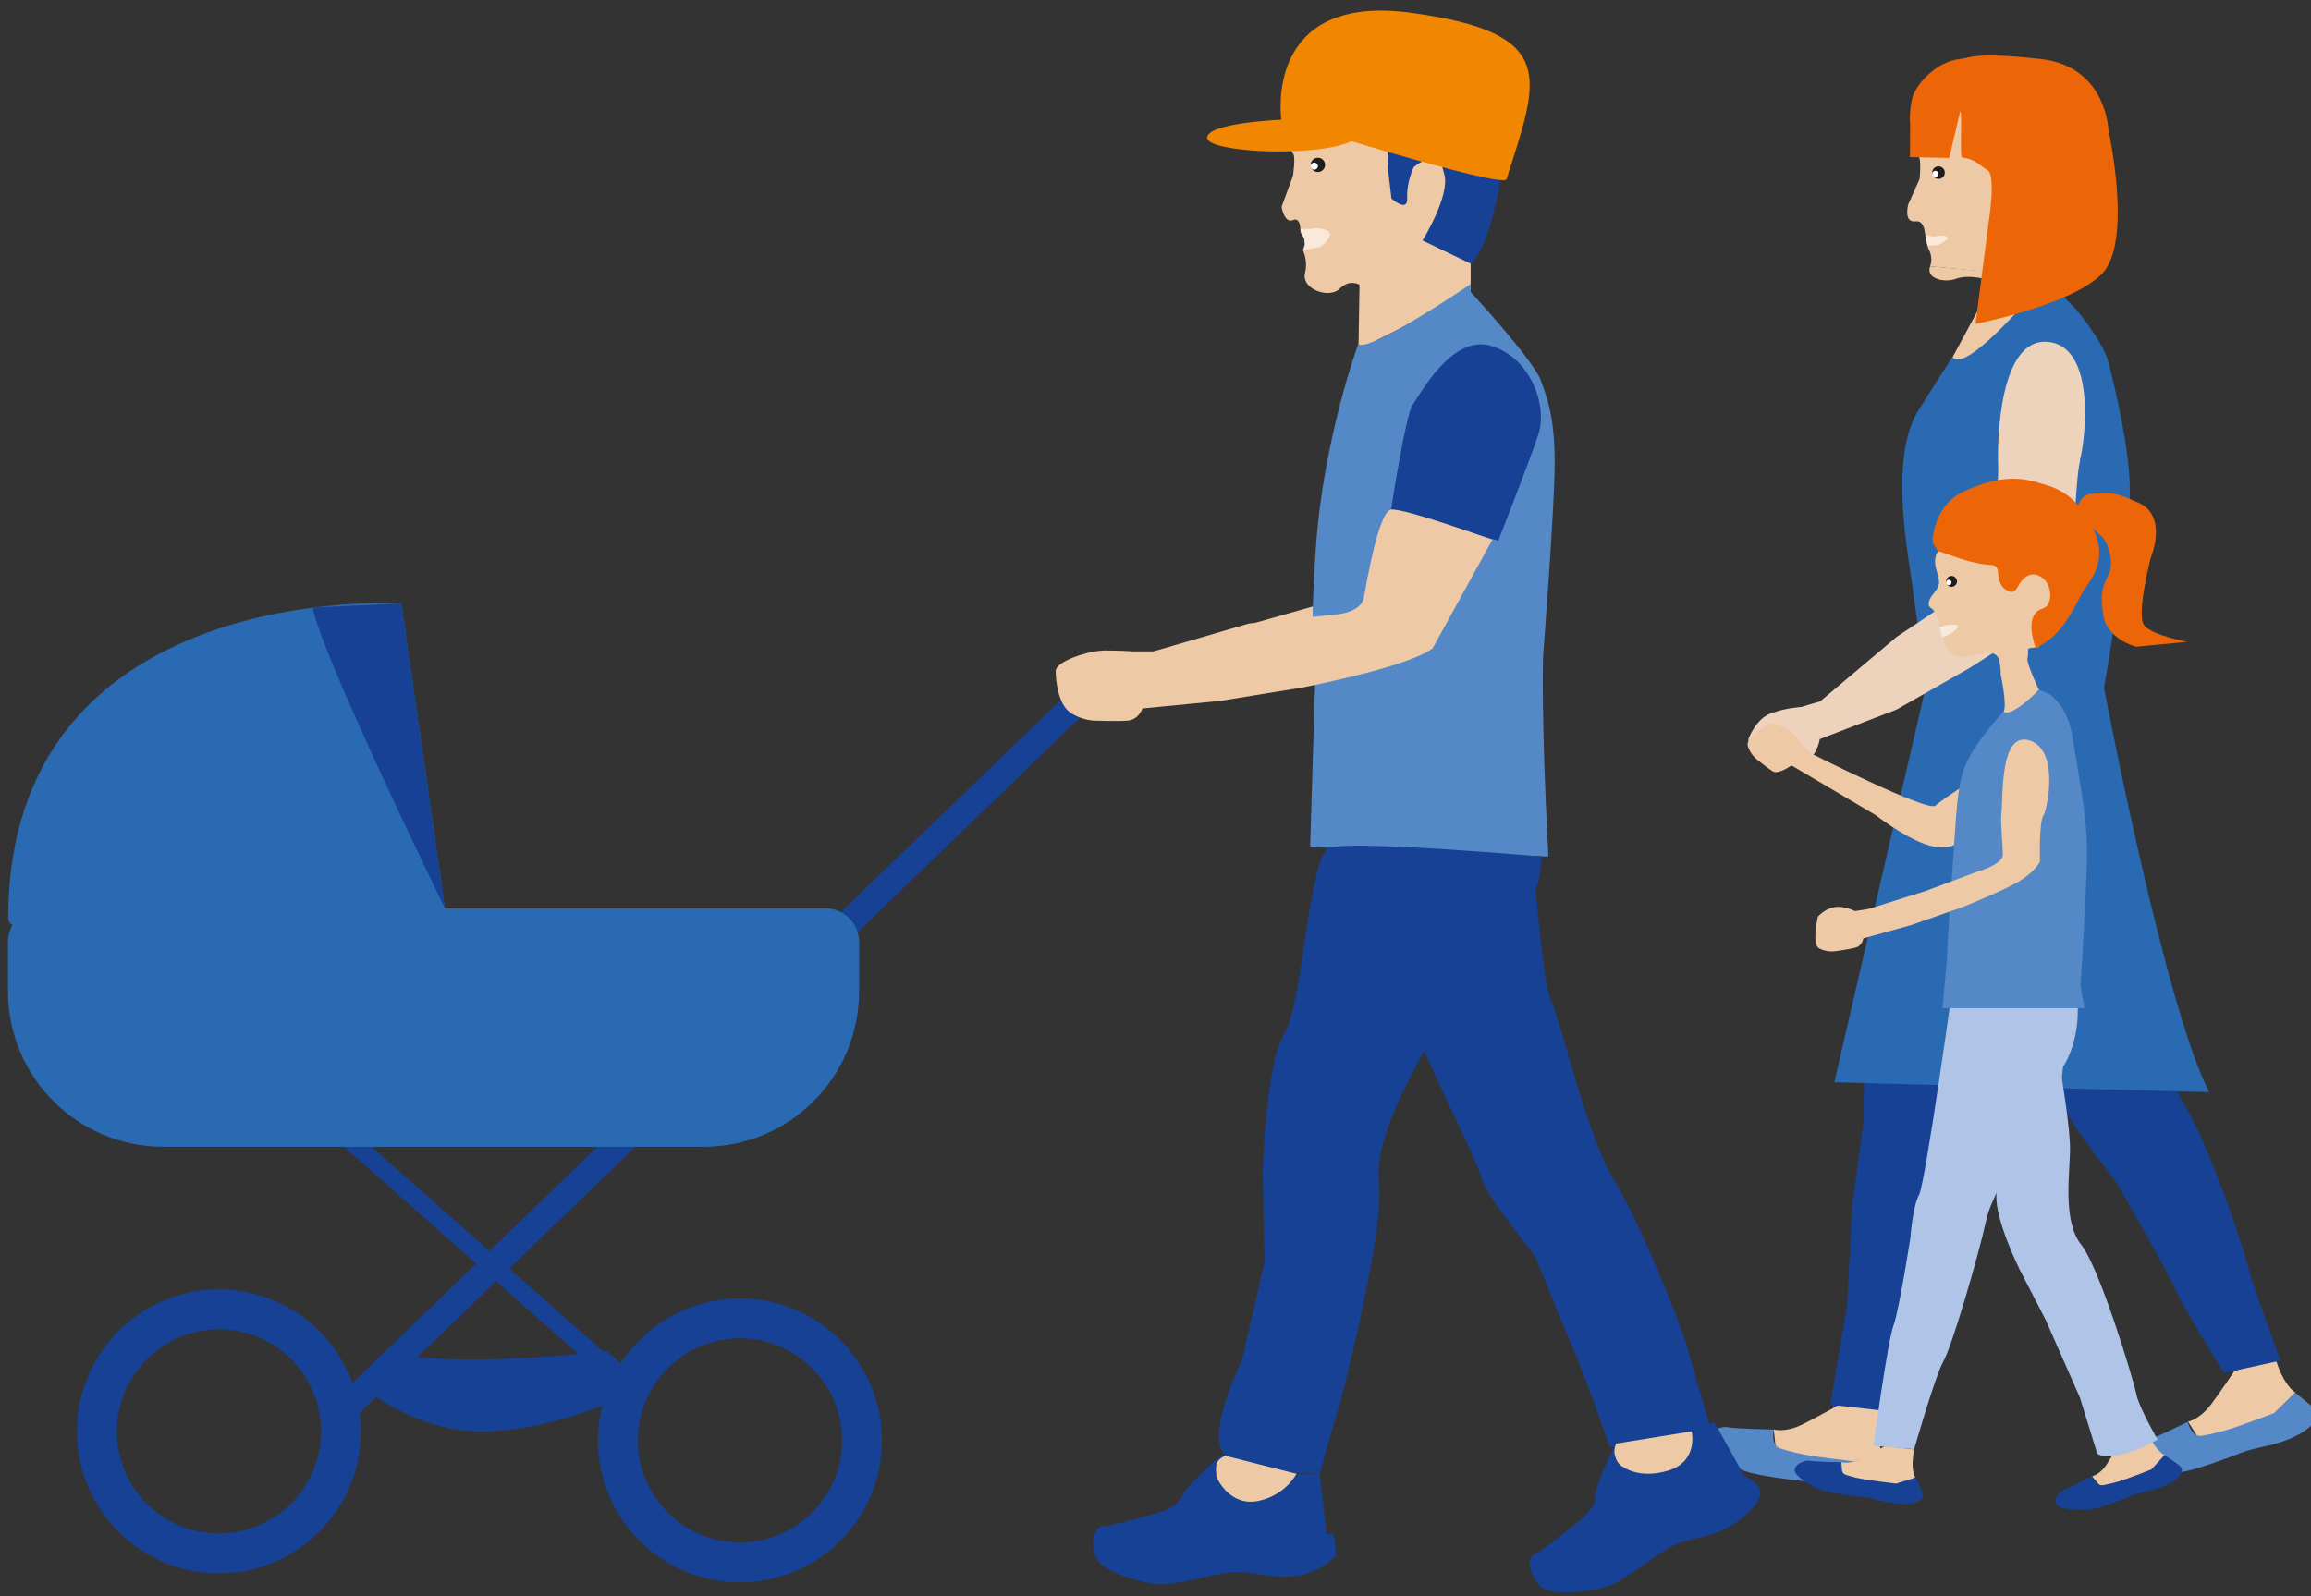 <svg xmlns="http://www.w3.org/2000/svg" viewBox="0 0 110 76" width="110" height="76">
	<rect x="0" y="0" width="110" height="76" fill="#333333" stroke="none"/>
	<style>
		tspan { white-space:pre }
		.shp0 { fill: #eec9a5 } 
		.shp1 { fill: #164194 } 
		.shp2 { fill: #5488c7 } 
		.shp3 { opacity: 0.6;fill: #ffffff } 
		.shp4 { fill: #1d1d1b } 
		.shp5 { fill: #ffffff } 
		.shp6 { fill: #2a6ab2 } 
		.shp7 { fill: #edd2bc } 
		.shp8 { fill: #ec6608 } 
		.shp9 { fill: #b0c4e7 } 
		.shp10 { fill: #b3b3b3 } 
		.shp11 { fill: #f18700 } 
	</style>
	<g >
	</g>
	<g >
	</g>
	<g >
	</g>
	<g >
	</g>
	<g >
	</g>
	<g >
	</g>
	<g >
	</g>
	<g >
	</g>
	<g >
	</g>
	<g >
	</g>
	<g >
	</g>
	<g >
	</g>
	<g >
	</g>
	<g >
	</g>
	<g >
	</g>
	<g >
	</g>
	<g >
	</g>
	<g >
	</g>
	<g >
	</g>
	<g >
	</g>
	<g >
	</g>
	<g >
	</g>
	<g >
	</g>
	<g >
	</g>
	<g >
	</g>
	<g >
	</g>
	<g >
	</g>
	<g >
	</g>
	<g >
	</g>
	<g >
	</g>
	<g >
	</g>
	<g >
	</g>
	<g >
	</g>
	<g >
	</g>
	<g >
	</g>
	<g >
		<g >
			<path class="shp0" d="M91.87,12.68c-0.22,0.6 0.7,0.79 1.21,0.6c0.58,-0.22 1.37,0 1.37,0l-0.12,2.08l4.16,-2.08" />
			<path class="shp0" d="M98.2,12.84l-3.56,1.02l-1.93,3.57l2.45,-0.8c0,0 0.6,-0.23 1.37,-0.88c0.77,-0.65 1.39,-2.17 1.39,-2.17l0.25,-0.29z" />
			<path class="shp0" d="M92.09,29.02l-6.59,5.98l0.81,0.06l6.4,-4.72z" />
			<path class="shp1" d="M100.89,37.27c0,0 0.49,2.11 -0.09,2.61c-0.58,0.5 -2.33,3.08 -2.33,3.08c0,0 -2.15,3.22 -2.87,4.58c-0.72,1.36 -2.69,3.9 -2.42,5.85c0.27,1.95 -2.59,10.32 -2.86,11.18c-0.27,0.86 -0.9,3.07 -0.9,3.07c0,0 -1.62,0.3 -2.29,-0.83l0.79,-4.66l0.24,-4.76l0.54,-3.99c0,0 -0.06,-5.44 0.84,-6.89c0.9,-1.45 0.73,-8.72 1.72,-9.12c0.98,-0.4 9.63,-0.11 9.63,-0.11z" />
			<path class="shp0" d="M89.6,69.15l-1.8,0.77l-3.23,-0.52l-0.14,-1.34c0,0 0.55,0.16 1.34,-0.23c0.79,-0.39 1.7,-0.91 1.7,-0.91l2.03,0.23c0,0 -0.13,0.65 -0.1,1.21c0.03,0.56 0.2,0.79 0.2,0.79z" />
			<path class="shp2" d="M88.26,69.57l1.34,-0.42l0.31,0.7c0,0 0.3,0.57 0.11,0.79c-0.18,0.22 -0.64,0.44 -1.65,0.36c-1.01,-0.08 -1.54,-0.39 -2.4,-0.47c-0.86,-0.08 -2.12,-0.26 -2.73,-0.43c-0.62,-0.17 -1.89,-0.89 -2.05,-1.37c-0.16,-0.49 0.69,-0.85 1.04,-0.78c0.35,0.08 2.2,0.11 2.2,0.11c0,0 -0.16,0.75 0.3,0.9c1.05,0.34 1.92,0.42 3.53,0.62z" />
			<path class="shp0" d="M109.24,66.3l-1.26,1.51l-3.11,1.01l-0.72,-1.13c0,0 0.56,-0.11 1.09,-0.82c0.53,-0.71 1.11,-1.59 1.11,-1.59l1.92,-0.73c0,0 0.17,0.64 0.45,1.12c0.28,0.49 0.53,0.62 0.53,0.62z" />
			<path class="shp2" d="M108.23,67.29l1.01,-0.99l0.59,0.48c0,0 0.52,0.37 0.45,0.65c-0.07,0.28 -0.37,0.69 -1.31,1.08c-0.94,0.39 -1.55,0.36 -2.35,0.68c-0.81,0.32 -2,0.74 -2.63,0.87c-0.63,0.13 -2.08,0.08 -2.45,-0.28c-0.36,-0.36 0.24,-1.08 0.58,-1.17c0.34,-0.09 2.01,-0.91 2.01,-0.91c0,0 0.19,0.74 0.67,0.66c1.09,-0.18 1.9,-0.51 3.42,-1.07z" />
			<path class="shp0" d="M98.05,13.28l0.44,-1.27l1.35,-2.97c0,0 0.91,-2.67 -1.32,-4.66c-0.86,-0.77 -1.07,-1.82 -2.75,-1.53c-1.13,0.2 -2.4,0.24 -2.4,0.24c0,0 -2.32,0.28 -1.91,2.06c0.1,0.44 -0.45,2.02 -0.13,2.32c0.13,0.12 0.04,1.05 0.04,1.05l-0.54,1.21c0,0 -0.25,0.89 0.36,0.81c0.38,-0.05 0.42,0.48 0.42,0.48l0.06,0.32l0.04,0.24l0.07,0.25c0,0 0.26,0.38 0.09,0.85" />
			<path class="shp3" d="M91.64,11.2l0.47,0.07c0,0 0.17,-0.08 0.46,-0.04c0.42,0.07 -0.3,0.43 -0.3,0.43l-0.52,0.04l-0.03,-0.12l-0.04,-0.17z" />
			<path class="shp4" d="M92.57,8.22c0,-0.17 -0.14,-0.3 -0.3,-0.3c-0.17,0 -0.3,0.14 -0.3,0.3c0,0.17 0.14,0.3 0.3,0.3c0.17,0 0.3,-0.14 0.3,-0.3z" />
			<path class="shp5" d="M92.27,8.28c0,-0.08 -0.07,-0.15 -0.15,-0.15c-0.08,0 -0.15,0.07 -0.15,0.15c0,0.08 0.07,0.15 0.15,0.15c0.08,0 0.15,-0.07 0.15,-0.15z" />
			<path class="shp1" d="M100.72,38.64c0,0 -0.1,4.61 0.31,5.38c0.4,0.77 1.66,6.48 2.91,8.52c1.25,2.04 2.82,6.79 3.05,7.71c0.22,0.92 1.56,4.53 1.56,4.53l-2.69,0.59c0,0 -1.86,-2.98 -2.27,-3.9c-0.4,-0.92 -2.87,-5.21 -2.87,-5.21c0,0 -2.34,-2.95 -2.52,-3.67c-0.18,-0.73 -1.66,-3.76 -1.66,-3.76l-1.11,-2.47z" />
			<path class="shp6" d="M97.4,13.28l1.42,1.45c0,0 1.31,1.55 1.56,2.58c0.25,1.04 1,3.98 1,6.11c0,2.13 -1.23,9.34 -1.23,9.34c0,0 2.85,15.01 5,19.24l-17.84,-0.47l4.34,-18.77c0,0 -0.07,-1.06 -0.83,-6.27c-0.5,-3.44 -0.3,-5.67 0.47,-6.91c0.84,-1.36 1.64,-2.58 1.64,-2.58c0.68,0.9 4.45,-3.73 4.45,-3.73z" />
			<path class="shp7" d="M99.01,21.94c-0.22,0.71 -0.37,5.28 -0.37,5.28c0,0 0.17,1.01 -1.29,2.13c-1.45,1.12 -3.63,2.47 -3.63,2.47l-3.44,1.96l-3.66,1.41c0,0 -0.13,0.79 -0.62,1.02c-0.49,0.23 -1.44,0.42 -1.44,0.42c0,0 -0.07,-0.58 -0.73,-0.77c-0.66,-0.19 -0.61,-0.67 -0.61,-0.67c0,0 0.34,-0.95 1.05,-1.22c0.71,-0.27 1.46,-0.31 1.46,-0.31l0.91,-0.27l3.64,-3.07l3.28,-2.19c0,0 1.62,-0.4 1.48,-1.17c-0.14,-0.77 0.09,-4.16 0.07,-4.76c-0.05,-1.18 0.04,-6.17 2.39,-5.92c2.35,0.25 1.72,4.91 1.5,5.62z" />
			<path class="shp8" d="M90.92,5.95c-0.06,-0.66 0.09,-1.23 0.09,-1.23c0.13,-0.65 1.13,-1.79 2.27,-1.91c0.55,-0.06 0.72,-0.35 3.86,0c3.13,0.35 3.22,3.39 3.22,3.39c0,0 1.19,5.38 -0.34,6.87c-1.53,1.49 -5.99,2.35 -5.99,2.35l0.62,-4.79c0,0 0.38,-2.32 -0.06,-2.54c-0.28,-0.14 -0.56,-0.53 -1.19,-0.59c-0.14,-0.01 0.02,-2.18 -0.1,-2.19l-0.52,2.21l-1.87,-0.04z" />
			<path class="shp0" d="M97.11,32.97c0,0 -0.6,-1.23 -0.63,-1.67c-0.02,-0.44 -1.26,0.77 -1.26,0.77c0,0 0.35,1.58 0.13,1.84c-0.22,0.26 1.69,-0.08 1.76,-0.94z" />
			<g >
				<path class="shp0" d="M97.17,30.42c-0.1,-0.23 -0.37,-0.16 -0.35,-0.42c-0.19,-0.6 0.21,-0.61 0.6,-1.05c0.43,-0.48 0.31,-1.12 -0.19,-1.47c-0.43,-0.3 -0.84,-0.16 -1.17,0.46c-0.17,0.32 -0.36,0.25 -0.58,0.1c-0.26,-0.18 -0.33,-0.45 -0.34,-0.74c-0.01,-0.23 -0.06,-0.41 -0.32,-0.42c-0.9,-0.04 -1.71,-0.4 -2.55,-0.67c-0.23,0.32 -0.18,0.65 -0.08,1c0.15,0.51 0.18,0.64 -0.17,1.07c-0.18,0.22 -0.32,0.52 -0.13,0.65c0.38,0.25 0.43,0.93 0.54,1.31c0.32,1.05 0.56,1.18 1.64,0.94c0.08,-0.02 0.16,-0.02 0.24,-0.04c0.81,-0.15 0.87,0.09 0.93,0.94c0.37,-0.02 0.94,-0.53 1.26,-0.69c0.12,-0.6 -0.19,-0.5 0.53,-0.58z" />
				<path class="shp8" d="M92.24,26.23c0.84,0.28 1.65,0.63 2.55,0.67c0.26,0.01 0.31,0.19 0.32,0.42c0.02,0.29 0.09,0.56 0.34,0.74c0.22,0.15 0.41,0.22 0.58,-0.1c0.33,-0.62 0.74,-0.76 1.17,-0.46c0.51,0.36 0.51,1.32 0.04,1.47c-0.8,0.25 -0.54,1.27 -0.35,1.88c1.11,-0.5 1.62,-1.47 2.19,-2.57c0.27,-0.51 1.27,-1.4 0.63,-2.93c-0.83,-2.02 -2.26,-2.23 -2.6,-2.34c-1.21,-0.4 -2.22,-0.22 -3.49,0.32c-1.02,0.43 -1.49,1.25 -1.63,2.31c-0.04,0.27 0.16,0.4 0.24,0.59z" />
			</g>
			<path class="shp8" d="M98.88,24.22c0,0 0.09,-0.71 0.74,-0.71c0.65,0 0.77,-0.22 2.18,0.43c1.42,0.65 0.57,2.62 0.57,2.62c0,0 -0.69,2.7 -0.32,3.2c0.35,0.48 2.05,0.8 2.05,0.8l-2.42,0.23c0,0 -1.41,-0.34 -1.58,-1.55c-0.16,-1.21 0.06,-1.42 0.29,-1.94c0.24,-0.52 -0.03,-1.47 -0.37,-1.78c-0.34,-0.31 -0.5,-0.45 -0.5,-0.45z" />
			<path class="shp0" d="M103.03,69.29l-0.75,1.01l-2.09,0.72l-0.61,-0.73c0,0 0.38,-0.08 0.69,-0.56c0.31,-0.47 0.64,-1.06 0.64,-1.06l1.28,-0.51c0,0 0.18,0.41 0.42,0.73c0.24,0.31 0.43,0.4 0.43,0.4z" />
			<path class="shp9" d="M98.68,46.71c0,0 0.22,0.76 0.22,1.31c0.03,1.89 -0.82,2.95 -0.82,2.95c0,0 0.47,2.73 0.45,3.8c-0.01,1.07 -0.36,3.38 0.53,4.49c0.89,1.11 2.51,6.51 2.63,7.13c0.12,0.62 1.01,2.15 1.01,2.15c0,0 -1.99,1.16 -2.87,0.68l-0.83,-2.68l-1.63,-3.7l-1.23,-2.38c0,0 -1.22,-2.44 -1.11,-3.63c0.11,-1.18 -2.59,-9.5 -2.04,-10.06c0.55,-0.56 5.7,-0.06 5.7,-0.06z" />
			<path class="shp0" d="M91.19,70.35l-1.23,0.52l-2.21,-0.35l-0.1,-0.9c0,0 0.38,0.11 0.91,-0.16c0.54,-0.26 1.16,-0.61 1.16,-0.61l1.39,0.16c0,0 -0.09,0.44 -0.07,0.81c0.02,0.38 0.13,0.54 0.13,0.54z" />
			<path class="shp1" d="M102.41,69.95l0.62,-0.67l0.45,0.31c0,0 0.4,0.23 0.38,0.42c-0.02,0.18 -0.2,0.46 -0.82,0.73c-0.62,0.27 -1.05,0.26 -1.59,0.48c-0.54,0.22 -1.34,0.52 -1.76,0.61c-0.43,0.1 -1.45,0.09 -1.74,-0.14c-0.28,-0.23 0.07,-0.71 0.3,-0.77c0.23,-0.07 1.33,-0.63 1.33,-0.63c0,0 0.2,0.48 0.53,0.42c0.74,-0.13 1.29,-0.36 2.3,-0.75z" />
			<path class="shp9" d="M98.3,48.02c0,0 -0.03,2.95 -0.22,3.6c-0.19,0.65 -3.14,4.65 -3.53,6.44c-0.39,1.79 -1.66,6.1 -2.05,6.76c-0.38,0.66 -1.39,4.18 -1.39,4.18l-1.94,-0.16c0,0 0.68,-5 0.96,-5.74c0.27,-0.74 0.8,-4.16 0.8,-4.16c0,0 0.11,-1.52 0.41,-2.04c0.3,-0.52 1.63,-10.12 1.63,-10.12l2.61,0.67z" />
			<path class="shp1" d="M90.27,70.63l0.92,-0.28l0.21,0.47c0,0 0.2,0.38 0.08,0.53c-0.12,0.15 -0.44,0.3 -1.13,0.25c-0.69,-0.05 -1.05,-0.26 -1.64,-0.32c-0.59,-0.06 -1.44,-0.18 -1.87,-0.29c-0.42,-0.11 -1.29,-0.6 -1.4,-0.92c-0.11,-0.33 0.47,-0.57 0.71,-0.52c0.24,0.05 1.5,0.07 1.5,0.07c0,0 -0.11,0.5 0.21,0.6c0.71,0.23 1.31,0.28 2.41,0.42z" />
			<path class="shp3" d="M92.32,29.88v0c0,0 0.34,-0.17 0.73,-0.14c0.38,0.03 -0.11,0.37 -0.22,0.44c-0.01,0.01 -0.03,0.02 -0.04,0.02l-0.33,0.15l-0.08,-0.25l-0.03,-0.09z" />
			<path class="shp4" d="M93.15,27.68c0,-0.14 -0.12,-0.26 -0.26,-0.26c-0.14,0 -0.26,0.12 -0.26,0.26c0,0.14 0.12,0.26 0.26,0.26c0.14,0 0.26,-0.12 0.26,-0.26z" />
			<path class="shp5" d="M92.89,27.73c0,-0.07 -0.06,-0.13 -0.13,-0.13c-0.07,0 -0.13,0.06 -0.13,0.13c0,0.07 0.06,0.13 0.13,0.13c0.07,0 0.13,-0.06 0.13,-0.13z" />
			<path class="shp10" d="M96.39,40.34l-2.24,-0.82c0,0 0.52,-3.09 0.69,-3.38c0.17,-0.28 0.44,-2.15 1.49,-1.77c1.05,0.38 1.05,1.43 0.8,2.4c-0.25,0.97 -0.74,3.57 -0.74,3.57z" />
			<path class="shp0" d="M96.04,38.6c-0.45,0.12 -2.89,1.55 -2.89,1.55c0,0 -0.48,0.42 -1.55,0.03c-1.07,-0.39 -2.32,-1.37 -2.32,-1.37l-4.01,-2.37c0,0 -0.62,0.46 -0.9,0.28c-0.28,-0.18 -0.78,-0.59 -0.78,-0.59c0,0 -0.28,-0.22 -0.4,-0.62c-0.12,-0.41 1.05,-1.07 1.05,-1.07c0,0 0.47,0 0.85,0.29c0.38,0.29 0.57,0.56 0.57,0.56l0.44,0.53c0,0 5.66,2.86 6.02,2.54c0.36,-0.33 2.18,-1.49 2.48,-1.7c0.6,-0.42 0.8,-1 1.45,0.31c0.65,1.32 0.44,1.51 0,1.63z" />
			<path class="shp2" d="M97.05,32.84l0.45,0.18c0,0 0.89,0.51 1.13,1.97c0.42,2.55 0.71,4.05 0.71,5.53c0,1.48 -0.31,6.43 -0.31,6.43l0.19,1.05h-6.76l0.21,-2.32c0,0 0,-0.58 0.26,-4.23c0.19,-2.67 0.21,-4.01 0.6,-4.97c0.44,-1.11 1.83,-2.6 1.83,-2.6c0.39,0.31 1.69,-1.04 1.69,-1.04z" />
			<path class="shp0" d="M97.26,38.82c-0.22,0.41 -0.16,2.2 -0.16,2.2c0,0 -0.25,0.57 -1.28,1.1c-1.03,0.53 -2.52,1.11 -2.52,1.11l-2.35,0.82l-2.26,0.63c0,0 -0.05,0.36 -0.38,0.44c-0.33,0.09 -0.97,0.17 -0.97,0.17c0,0 -0.36,0.06 -0.74,-0.13c-0.39,-0.19 -0.07,-1.52 -0.07,-1.52c0,0 0.32,-0.37 0.79,-0.45c0.47,-0.08 0.97,0.19 0.97,0.19l0.64,-0.1l2.73,-0.86l2.41,-0.9c0,0 1.25,-0.34 1.26,-0.83c0,-0.49 -0.12,-1.59 -0.07,-1.96c0.1,-0.74 -0.1,-3.9 1.33,-3.48c1.42,0.42 0.89,3.17 0.68,3.58z" />
		</g>
		<path class="shp1" d="M51.43,34.14l-0.98,-0.77l-35.12,33.87l0.89,0.9l35.21,-34" />
		<path class="shp1" d="M5.4,43.74l-0.47,0.73l25.4,22.48l0.57,-0.67l-25.5,-22.53" />
		<path class="shp6" d="M7.79,54.6h25.7c4.09,0 7.4,-3.31 7.4,-7.4v-2.35c0,-0.88 -0.71,-1.6 -1.6,-1.6h-18.11h-19.2c-0.88,0 -1.6,0.71 -1.6,1.6v2.35c0,4.09 3.31,7.4 7.4,7.4z" />
		<path class="shp6" d="M19.1,28.73c0,0 -18.71,-1.18 -18.71,15.01c0,2.03 20.79,-0.49 20.79,-0.49z" />
		<path class="shp1" d="M19.1,28.73l-4.22,0.2c0.48,2.41 6.3,14.32 6.3,14.32z" />
		<path class="shp1" d="M10.42,61.39c3.73,0 6.76,3.03 6.76,6.76c0,3.73 -3.03,6.76 -6.76,6.76c-3.73,0 -6.76,-3.03 -6.76,-6.76c0,-3.73 3.03,-6.76 6.76,-6.76zM10.42,73.01c2.68,0 4.86,-2.18 4.86,-4.86c0,-2.68 -2.18,-4.86 -4.86,-4.86c-2.68,0 -4.86,2.18 -4.86,4.86c0,2.68 2.18,4.86 4.86,4.86z" />
		<path class="shp1" d="M35.22,61.82c3.73,0 6.76,3.03 6.76,6.76c0,3.73 -3.03,6.76 -6.76,6.76c-3.73,0 -6.76,-3.03 -6.76,-6.76c0,-3.73 3.03,-6.76 6.76,-6.76zM35.22,73.44c2.68,0 4.86,-2.18 4.86,-4.86c0,-2.68 -2.18,-4.86 -4.86,-4.86c-2.68,0 -4.86,2.18 -4.86,4.86c0,2.68 2.18,4.86 4.86,4.86z" />
		<path class="shp1" d="M28.9,64.34c0,0 -7.52,0.87 -10.56,0l-1.45,1.4c0,0 2.73,2.54 6.3,2.41c3.57,-0.13 6.61,-1.75 6.61,-1.75l0.77,-0.58z" />
		<path class="shp0" d="M70,14v-1.88l1.1,-3.48c0,0 1.68,-3.72 -0.53,-6.25c-0.85,-0.98 -2.16,-1.67 -4.05,-1.34c-1.28,0.22 -3.78,0.76 -3.78,0.76c0,0 -1.35,0.58 -0.89,2.59c0.11,0.5 -0.67,2.56 -0.31,2.9c0.15,0.14 0,1.08 0,1.08l-0.54,1.47c0,0 0.13,0.8 0.54,0.63c0.4,-0.18 0.36,0.58 0.36,0.58l0.18,0.31l0.04,0.27l-0.09,0.31c0,0 0.23,0.48 0.09,1.03c-0.21,0.79 1.15,1.26 1.64,0.77c0.49,-0.49 0.95,-0.19 0.95,-0.19l-0.05,3.08l4.7,-2.38" />
		<path class="shp1" d="M61.83,4.39c-0.45,-0.04 -0.22,-0.16 -0.27,-0.64c-0.05,-0.48 -0.18,-1.04 0.14,-1.28c0.31,-0.24 0.6,-0.61 1.45,-0.78c0.84,-0.17 1.19,-0.98 4.73,-0.72c3.54,0.25 3.99,4.21 3.99,4.21c0,0 -0.04,1.17 -0.29,2.56c-0.26,1.42 -0.69,3.97 -1.56,4.82l-2.31,-1.11c0,0 1.31,-2.11 1.04,-3.14c-0.21,-0.8 -0.18,-0.48 -0.51,-0.68c-0.33,-0.21 -0.95,0.33 -0.95,0.33c0,0 -0.35,0.71 -0.31,1.46c0.04,0.74 -0.75,0.03 -0.75,0.03l-0.19,-1.61c0,0 0.09,-0.74 -0.12,-1.28c-0.21,-0.54 -0.74,-0.33 -1.07,-0.75c-0.33,-0.42 0,-0.8 -0.3,-1.07c-0.3,-0.27 -0.8,-0.3 -0.8,-0.3l-1.35,-0.15c0,0 -0.09,0.15 -0.55,0.1z" />
		<path class="shp3" d="M61.88,10.9h0.54c0,0 0.3,-0.1 0.74,0.07c0.45,0.18 -0.3,0.78 -0.3,0.78l-0.85,0.17l0.09,-0.3l-0.04,-0.34z" />
		<path class="shp4" d="M63.07,7.85c0,-0.19 -0.15,-0.34 -0.34,-0.34c-0.19,0 -0.34,0.15 -0.34,0.34c0,0.19 0.15,0.34 0.34,0.34c0.19,0 0.34,-0.15 0.34,-0.34z" />
		<path class="shp5" d="M62.73,7.91c0,-0.09 -0.08,-0.17 -0.17,-0.17c-0.09,0 -0.17,0.08 -0.17,0.17c0,0.09 0.08,0.17 0.17,0.17c0.09,0 0.17,-0.08 0.17,-0.17z" />
		<path class="shp0" d="M63,28.73l-8.8,2.5l0.87,0.4l7.93,-1.45z" />
		<path class="shp2" d="M70,13.53v0.55v-0.18c0,0 2.98,3.23 3.34,4.21c0.36,0.98 0.66,1.86 0.66,3.96c0,2.1 -0.55,9.13 -0.55,9.13c0,0 -0.11,2.79 0.25,9.58l-11.34,-0.45l0.23,-7.61c0,0 -0.31,-1.61 0.05,-6.73c0.36,-5.12 2.01,-9.61 2.01,-9.61c0.49,0.45 5.35,-2.85 5.35,-2.85z" />
		<path class="shp1" d="M71.3,25.74l-5.09,-1.47c0,0 0.71,-4.6 1.03,-5c0.31,-0.4 1.83,-3.35 3.71,-2.81c1.88,0.54 2.72,2.81 2.28,4.2c-0.45,1.38 -1.92,5.09 -1.92,5.09z" />
		<path class="shp0" d="M71.04,25.69l-2.84,5.16c0,0 -0.26,0.32 -2,0.86c-1.74,0.54 -4.24,1.03 -4.24,1.03l-3.88,0.63l-3.7,0.36c0,0 -0.18,0.54 -0.71,0.58c-0.54,0.04 -1.56,0 -1.56,0c0,0 -0.63,0 -1.19,-0.4c-0.55,-0.4 -0.67,-1.5 -0.67,-1.96c0,-0.47 1.58,-0.98 2.34,-0.98c0.76,0 1.3,0.04 1.3,0.04h1.03l4.51,-1.32l4.11,-0.43c0,0 1.25,-0.06 1.38,-0.82c0.13,-0.76 0.71,-4.09 1.29,-4.18c0.58,-0.09 4.83,1.44 4.83,1.44z" />
		<path class="shp1" d="M73.36,40.78c0,0 0,1.56 -0.58,2.05c-0.58,0.49 -2.32,3.04 -2.32,3.04c0,0 -2.14,3.17 -2.86,4.51c-0.71,1.34 -2.23,4.11 -1.96,6.03c0.27,1.92 -1.61,9.6 -1.88,10.45c-0.27,0.85 -0.94,3.3 -0.94,3.3c0,0 -3.97,0.09 -4.64,-1.03c-0.67,-1.12 0.94,-4.38 0.94,-4.38l1.07,-4.68l-0.09,-4.2c0,0 0.13,-5.22 1.03,-6.65c0.89,-1.43 1.16,-8.46 2.14,-8.85c0.98,-0.39 10.09,0.41 10.09,0.41z" />
		<path class="shp1" d="M73.05,41.74c0,0 0.39,5.2 0.8,5.96c0.4,0.76 1.7,6.43 2.95,8.44c1.25,2.01 3.3,7.16 3.53,8.07c0.22,0.91 1.12,3.85 1.12,3.85l-4.82,0.85c0,0 -1.21,-3.45 -1.61,-4.36c-0.4,-0.91 -1.96,-4.75 -1.96,-4.75c0,0 -2.33,-2.9 -2.51,-3.62c-0.18,-0.71 -1.65,-3.71 -1.65,-3.71l-1.21,-2.65z" />
		<path class="shp1" d="M81.59,67.69l1.43,2.57v0c0,0 0.77,0.37 0.77,0.74c0,0.37 -0.27,0.94 -1.34,1.61c-1.07,0.67 -2.14,0.56 -3.07,1.12c-0.93,0.56 -2.03,1.49 -2.78,1.77c-0.75,0.28 -2.62,0.49 -3.18,0.1c-0.56,-0.39 -0.82,-1.4 -0.41,-1.58c0.41,-0.18 2.13,-1.58 2.13,-1.58c0,0 0.81,-0.6 0.79,-1.18c-0.01,-0.58 0.98,-2.53 0.98,-2.53c0,0 2.91,-0.04 4.67,-1.03z" />
		<path class="shp0" d="M80.52,68.15c0,0 0.34,1.43 -1.12,1.87c-1.36,0.4 -2.08,-0.12 -2.27,-0.26c-0.19,-0.14 -0.29,-0.5 -0.29,-0.65c0,-0.16 0.08,-0.38 0.08,-0.38z" />
		<path class="shp1" d="M62.82,70.16l0.33,2.93c0,0 0.17,-0.11 0.3,-0.01c0.13,0.1 0.13,0.98 0.13,0.98c0,0 -0.61,0.77 -1.86,0.97c-1.25,0.2 -2.19,-0.31 -3.26,-0.16c-1.07,0.16 -2.44,0.59 -3.25,0.56c-0.8,-0.03 -2.6,-0.56 -2.97,-1.14c-0.37,-0.58 -0.21,-1.61 0.23,-1.62c0.45,-0.01 2.58,-0.63 2.58,-0.63c0,0 0.98,-0.24 1.19,-0.78c0.21,-0.54 1.88,-1.96 1.88,-1.96c0,0 2.7,1.09 4.71,0.85z" />
		<path class="shp0" d="M61.71,70.17c0,0 -0.51,1.02 -1.81,1.29c-1.39,0.29 -1.99,-1.12 -1.99,-1.12c0,0 -0.06,-0.36 -0.01,-0.62c0.05,-0.26 0.42,-0.41 0.42,-0.41z" />
		<path class="shp11" d="M60.99,5.7c0,0 -0.9,-6.06 6.19,-5.09c7.09,0.97 6.04,3.13 4.53,7.92c-0.15,0.49 -10.72,-2.82 -10.72,-2.82z" />
		<path class="shp11" d="M60.99,5.7c0,0 -3.53,0.14 -3.53,0.86c0,0.71 5.27,0.95 6.87,0.16c1.6,-0.78 -3.34,-1.02 -3.34,-1.02z" />
	</g>
	<g >
	</g>
	<g >
	</g>
	<g >
	</g>
	<g >
	</g>
	<g >
	</g>
	<g >
	</g>
</svg>